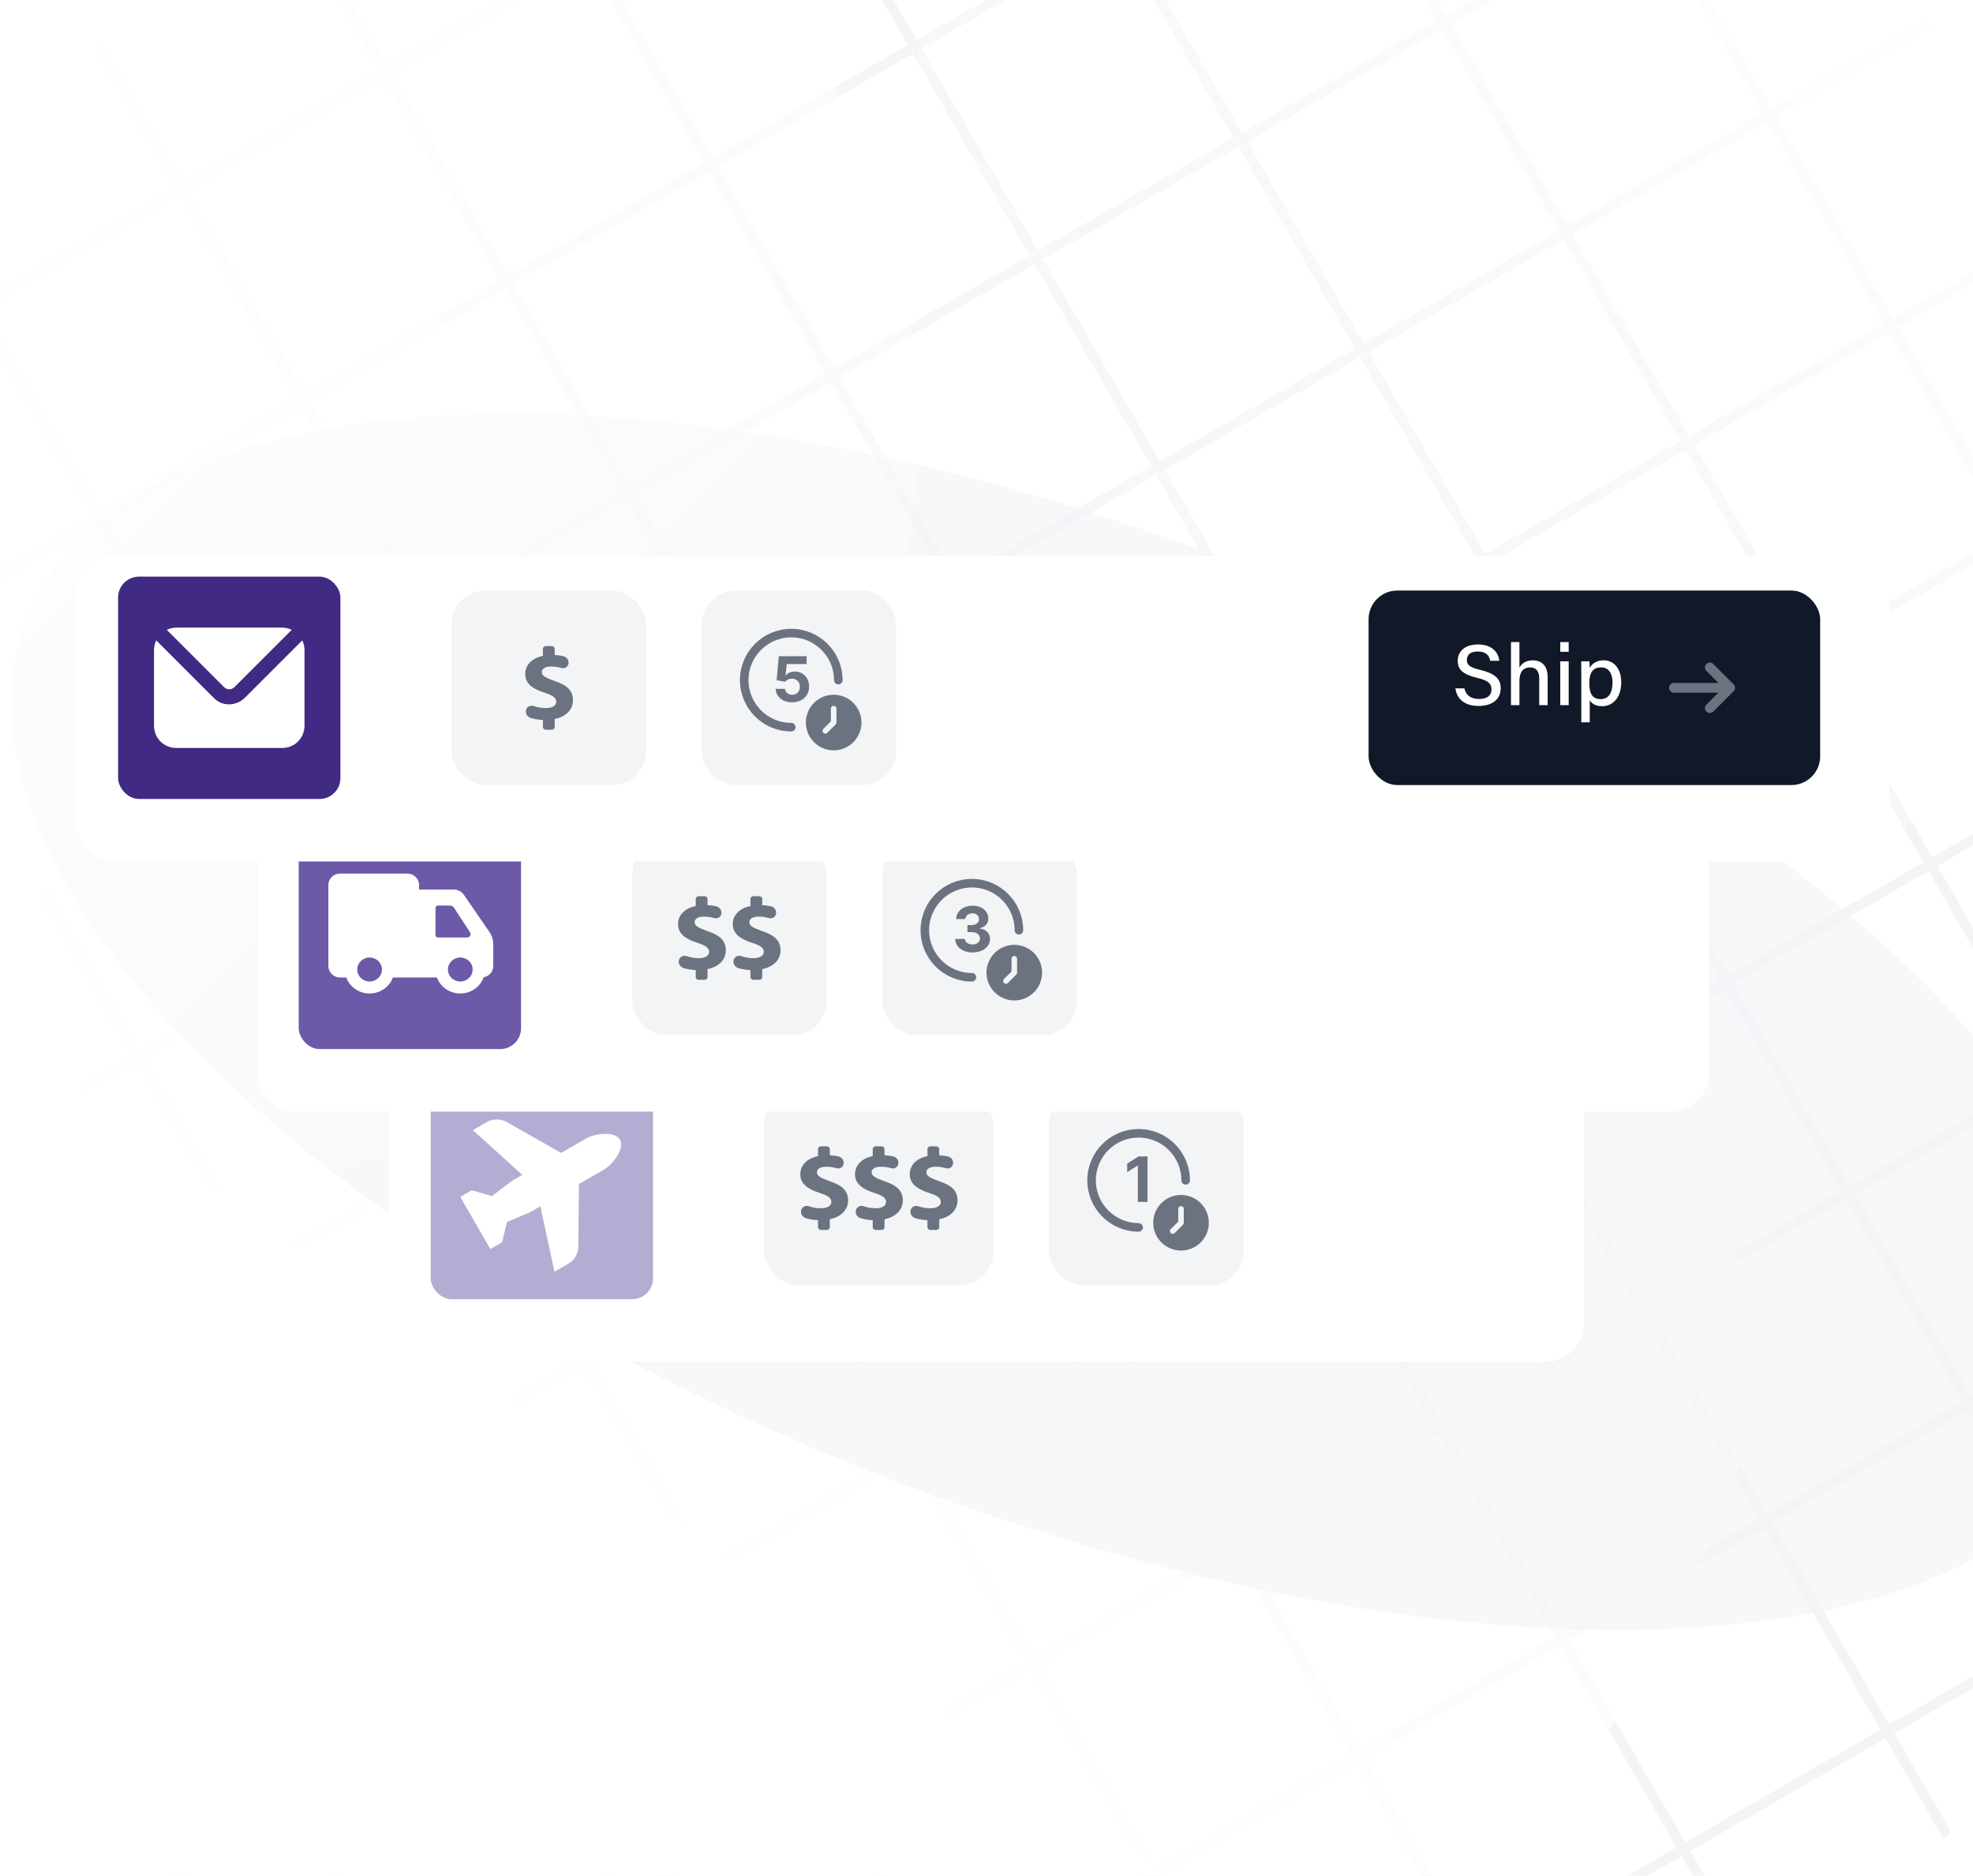 <svg width="284" height="270" viewBox="0 0 284 270" fill="none" xmlns="http://www.w3.org/2000/svg">
<g clip-path="url(#clip0_1_40498)">
<mask id="mask0_1_40498" style="mask-type:luminance" maskUnits="userSpaceOnUse" x="-449" y="-434" width="1470" height="1270">
<path d="M656.005 -433.057L-448.049 204.369L-83.793 835.28L1020.26 197.854L656.005 -433.057Z" fill="white"/>
</mask>
<g mask="url(#mask0_1_40498)">
<path d="M946.701 264.501L-23.259 824.508L-374 217.007L595.96 -343L946.701 264.501ZM-22.726 822.519L944.743 263.951L595.458 -341.029L-372.012 217.54L-22.726 822.519Z" fill="#F3F4F6"/>
<path d="M927.84 233.289L-40.859 792.568L-40.132 793.829L928.568 234.55L927.84 233.289Z" fill="#F3F4F6"/>
<path d="M910.338 202.974L-58.361 762.253L-57.633 763.514L911.066 204.235L910.338 202.974Z" fill="#F3F4F6"/>
<path d="M892.837 172.659L-75.863 731.938L-75.135 733.199L893.564 173.92L892.837 172.659Z" fill="#F3F4F6"/>
<path d="M875.333 142.344L-93.367 701.623L-92.639 702.884L876.06 143.605L875.333 142.344Z" fill="#F3F4F6"/>
<path d="M857.831 112.029L-110.869 671.308L-110.141 672.569L858.559 113.29L857.831 112.029Z" fill="#F3F4F6"/>
<path d="M840.346 81.744L-128.354 641.023L-127.626 642.284L841.074 83.005L840.346 81.744Z" fill="#F3F4F6"/>
<path d="M822.844 51.429L-145.855 610.708L-145.128 611.968L823.572 52.689L822.844 51.429Z" fill="#F3F4F6"/>
<path d="M805.34 21.114L-163.359 580.393L-162.632 581.653L806.068 22.374L805.34 21.114Z" fill="#F3F4F6"/>
<path d="M787.84 -9.201L-180.859 550.078L-180.132 551.338L788.568 -7.941L787.84 -9.201Z" fill="#F3F4F6"/>
<path d="M770.337 -39.515L-198.363 519.764L-197.635 521.024L771.064 -38.255L770.337 -39.515Z" fill="#F3F4F6"/>
<path d="M752.835 -69.831L-215.865 489.448L-215.137 490.709L753.562 -68.57L752.835 -69.831Z" fill="#F3F4F6"/>
<path d="M735.333 -100.146L-233.367 459.133L-232.639 460.394L736.06 -98.885L735.333 -100.146Z" fill="#F3F4F6"/>
<path d="M717.829 -130.461L-250.871 428.818L-250.143 430.079L718.557 -129.2L717.829 -130.461Z" fill="#F3F4F6"/>
<path d="M700.327 -160.776L-268.373 398.503L-267.645 399.764L701.055 -159.515L700.327 -160.776Z" fill="#F3F4F6"/>
<path d="M682.825 -191.091L-285.875 368.188L-285.147 369.449L683.553 -189.83L682.825 -191.091Z" fill="#F3F4F6"/>
<path d="M665.34 -221.376L-303.359 337.903L-302.632 339.164L666.068 -220.115L665.34 -221.376Z" fill="#F3F4F6"/>
<path d="M647.837 -251.691L-320.863 307.588L-320.135 308.848L648.564 -250.431L647.837 -251.691Z" fill="#F3F4F6"/>
<path d="M630.335 -282.006L-338.365 277.273L-337.637 278.534L631.062 -280.746L630.335 -282.006Z" fill="#F3F4F6"/>
<path d="M612.833 -312.321L-355.867 246.958L-355.139 248.218L613.56 -311.061L612.833 -312.321Z" fill="#F3F4F6"/>
<path d="M273.423 -155.943L272.162 -155.216L622.175 451.025L623.436 450.297L273.423 -155.943Z" fill="#F3F4F6"/>
<path d="M244.071 -138.996L242.811 -138.268L592.824 467.972L594.084 467.245L244.071 -138.996Z" fill="#F3F4F6"/>
<path d="M214.716 -122.048L213.455 -121.32L563.468 484.92L564.729 484.192L214.716 -122.048Z" fill="#F3F4F6"/>
<path d="M185.36 -105.1L184.1 -104.372L534.113 501.868L535.373 501.14L185.36 -105.1Z" fill="#F3F4F6"/>
<path d="M156.007 -88.152L154.746 -87.424L504.759 518.816L506.02 518.088L156.007 -88.152Z" fill="#F3F4F6"/>
<path d="M126.651 -71.204L125.391 -70.476L475.404 535.764L476.664 535.036L126.651 -71.204Z" fill="#F3F4F6"/>
<path d="M97.298 -54.256L96.037 -53.528L446.05 552.712L447.311 551.984L97.298 -54.256Z" fill="#F3F4F6"/>
<path d="M67.942 -37.308L66.681 -36.58L416.695 569.66L417.955 568.932L67.942 -37.308Z" fill="#F3F4F6"/>
<path d="M38.587 -20.361L37.326 -19.633L387.339 586.607L388.6 585.88L38.587 -20.361Z" fill="#F3F4F6"/>
<path d="M9.233 -3.412L7.973 -2.685L357.986 603.556L359.246 602.828L9.233 -3.412Z" fill="#F3F4F6"/>
<path d="M-20.12 13.535L-21.381 14.262L328.632 620.503L329.893 619.775L-20.12 13.535Z" fill="#F3F4F6"/>
<path d="M-49.476 30.483L-50.736 31.21L299.277 637.451L300.537 636.723L-49.476 30.483Z" fill="#F3F4F6"/>
<path d="M-78.831 47.431L-80.092 48.158L269.921 654.399L271.182 653.671L-78.831 47.431Z" fill="#F3F4F6"/>
<path d="M-108.185 64.378L-109.445 65.106L240.568 671.346L241.828 670.619L-108.185 64.378Z" fill="#F3F4F6"/>
<path d="M-137.54 81.326L-138.801 82.054L211.212 688.294L212.473 687.566L-137.54 81.326Z" fill="#F3F4F6"/>
<path d="M-166.894 98.274L-168.154 99.002L181.859 705.242L183.119 704.514L-166.894 98.274Z" fill="#F3F4F6"/>
<path d="M-196.249 115.222L-197.51 115.95L152.503 722.19L153.764 721.462L-196.249 115.222Z" fill="#F3F4F6"/>
<path d="M-225.603 132.17L-226.863 132.898L123.15 739.138L124.41 738.41L-225.603 132.17Z" fill="#F3F4F6"/>
<path d="M-254.958 149.118L-256.219 149.846L93.794 756.086L95.055 755.358L-254.958 149.118Z" fill="#F3F4F6"/>
<path d="M-284.312 166.066L-285.572 166.794L64.441 773.034L65.701 772.306L-284.312 166.066Z" fill="#F3F4F6"/>
<path d="M-313.667 183.014L-314.928 183.742L35.085 789.982L36.346 789.254L-313.667 183.014Z" fill="#F3F4F6"/>
<path d="M-343.021 199.962L-344.281 200.69L5.732 806.93L6.992 806.202L-343.021 199.962Z" fill="#F3F4F6"/>
</g>
<circle cx="28.5" cy="251.5" r="138.5" fill="url(#paint0_linear_1_40498)"/>
<g filter="url(#filter0_f_1_40498)">
<circle cx="87" cy="154" r="173" fill="url(#paint1_linear_1_40498)"/>
</g>
<g filter="url(#filter1_f_1_40498)">
<ellipse cx="85.302" cy="152.874" rx="85.302" ry="152.874" transform="matrix(0.866 -0.5 0.866 0.5 -53 113.296)" fill="#F3F4F6" fill-opacity="0.6"/>
</g>
<circle cx="23" cy="62" r="109" fill="url(#paint2_linear_1_40498)"/>
<circle cx="241" cy="15" r="109" fill="url(#paint3_linear_1_40498)"/>
<g filter="url(#filter2_d_1_40498)">
<rect x="56" y="149" width="172" height="44" rx="5.509" fill="white"/>
</g>
<rect x="110" y="157" width="33" height="28" rx="4.889" fill="#F3F4F6"/>
<path d="M122.076 172.794C122.076 171.465 121.326 170.653 119.466 170.033C118.138 169.56 117.591 169.25 117.591 168.763C117.591 168.349 117.919 167.935 118.935 167.935C119.539 167.935 120.025 168.033 120.41 168.149C120.615 168.21 120.838 168.189 121.027 168.09C121.215 167.992 121.352 167.824 121.406 167.627L121.414 167.596C121.48 167.353 121.44 167.094 121.303 166.878C121.166 166.662 120.943 166.507 120.685 166.448C120.335 166.368 119.926 166.31 119.444 166.286V165.401C119.444 165.18 119.254 165 119.02 165H118.171C117.937 165 117.747 165.18 117.747 165.401V166.408C116.135 166.74 115.2 167.74 115.2 169.014C115.2 170.446 116.341 171.184 118.013 171.716C119.17 172.086 119.669 172.44 119.669 173.001C119.669 173.592 119.06 173.917 118.169 173.917C117.531 173.917 116.93 173.794 116.409 173.619C116.19 173.546 115.95 173.562 115.745 173.665C115.541 173.768 115.391 173.947 115.334 174.16L115.33 174.172C115.191 174.684 115.505 175.208 116.041 175.359C116.548 175.502 117.141 175.603 117.747 175.629V176.632C117.747 176.854 117.937 177.034 118.171 177.034H119.02C119.255 177.034 119.444 176.854 119.444 176.632V175.492C121.142 175.159 122.076 174.07 122.076 172.795L122.076 172.794Z" fill="#6B7280"/>
<path d="M129.953 172.794C129.953 171.465 129.202 170.653 127.343 170.033C126.015 169.56 125.467 169.25 125.467 168.763C125.467 168.349 125.796 167.935 126.811 167.935C127.415 167.935 127.901 168.033 128.286 168.149C128.491 168.21 128.715 168.189 128.903 168.09C129.091 167.992 129.228 167.824 129.282 167.627L129.29 167.596C129.357 167.353 129.317 167.094 129.18 166.878C129.043 166.662 128.82 166.507 128.561 166.448C128.212 166.368 127.802 166.31 127.32 166.286V165.401C127.32 165.18 127.131 165 126.896 165H126.047C125.813 165 125.623 165.18 125.623 165.401V166.408C124.011 166.74 123.077 167.74 123.077 169.014C123.077 170.446 124.217 171.184 125.889 171.716C127.046 172.086 127.545 172.44 127.545 173.001C127.545 173.592 126.936 173.917 126.046 173.917C125.407 173.917 124.806 173.794 124.285 173.619C124.067 173.546 123.826 173.562 123.622 173.665C123.417 173.768 123.268 173.947 123.21 174.16L123.206 174.172C123.068 174.684 123.382 175.208 123.917 175.359C124.424 175.502 125.018 175.603 125.623 175.629V176.632C125.623 176.854 125.813 177.034 126.047 177.034H126.896C127.131 177.034 127.321 176.854 127.321 176.632V175.492C129.018 175.159 129.953 174.07 129.953 172.795L129.953 172.794Z" fill="#6B7280"/>
<path d="M137.829 172.794C137.829 171.465 137.078 170.653 135.219 170.033C133.891 169.56 133.344 169.25 133.344 168.763C133.344 168.349 133.672 167.935 134.687 167.935C135.291 167.935 135.778 168.033 136.163 168.149C136.368 168.21 136.591 168.189 136.779 168.09C136.967 167.992 137.105 167.824 137.158 167.627L137.167 167.596C137.233 167.353 137.193 167.094 137.056 166.878C136.919 166.662 136.696 166.507 136.437 166.448C136.088 166.368 135.678 166.31 135.197 166.286V165.401C135.197 165.18 135.007 165 134.772 165H133.924C133.689 165 133.499 165.18 133.499 165.401V166.408C131.887 166.74 130.953 167.74 130.953 169.014C130.953 170.446 132.094 171.184 133.766 171.716C134.922 172.086 135.422 172.44 135.422 173.001C135.422 173.592 134.812 173.917 133.922 173.917C133.284 173.917 132.683 173.794 132.162 173.619C131.943 173.546 131.702 173.562 131.498 173.665C131.293 173.768 131.144 173.947 131.086 174.16L131.082 174.172C130.944 174.684 131.258 175.208 131.793 175.359C132.3 175.502 132.894 175.603 133.499 175.629V176.632C133.499 176.854 133.689 177.034 133.924 177.034H134.773C135.007 177.034 135.197 176.854 135.197 176.632V175.492C136.894 175.159 137.829 174.07 137.829 172.795L137.829 172.794Z" fill="#6B7280"/>
<g clip-path="url(#clip1_1_40498)">
<rect x="62" y="155" width="32" height="32" rx="3" fill="#B5ACD3"/>
<path d="M84.306 163.904L80.775 165.943L73.307 161.717C72.29 161.019 71.049 160.945 70.128 161.477L68.067 162.667L75.18 169.114L74.018 169.785C73.733 169.95 73.461 170.136 73.201 170.345L70.804 172.168L67.917 171.32L66.251 172.282L70.58 179.781L72.269 178.807L72.978 175.883L75.733 174.731C76.044 174.61 76.341 174.467 76.627 174.303L77.789 173.632L79.806 183.05L81.867 181.86C82.832 181.303 83.345 180.217 83.249 178.987L83.336 170.429L86.866 168.39C88.292 167.567 89.946 165.268 89.237 164.04C88.528 162.812 85.731 163.082 84.306 163.905L84.306 163.904Z" fill="white"/>
</g>
<rect x="151" y="157" width="28" height="28" rx="4.889" fill="#F3F4F6"/>
<g clip-path="url(#clip2_1_40498)">
<path d="M170.667 169.896C170.667 166.157 167.636 163.125 163.896 163.125C160.157 163.125 157.125 166.157 157.125 169.896C157.125 173.636 160.157 176.667 163.896 176.667" stroke="#6B7280" stroke-width="1.232" stroke-linecap="round"/>
<path d="M165.177 166.455V173H163.793V167.768H163.754L162.255 168.708V167.48L163.876 166.455H165.177Z" fill="#6B7280"/>
<path d="M173.968 175.492C173.833 174.439 173.286 173.484 172.446 172.835C171.607 172.186 170.544 171.898 169.492 172.032C168.44 172.167 167.484 172.714 166.835 173.554C166.187 174.393 165.898 175.456 166.032 176.508C166.167 177.56 166.714 178.516 167.553 179.165C168.393 179.813 169.455 180.102 170.508 179.968C171.204 179.879 171.865 179.608 172.424 179.182C172.982 178.757 173.419 178.192 173.69 177.544C173.961 176.896 174.057 176.188 173.968 175.492L173.968 175.492ZM170.4 176C170.4 176.106 170.359 176.208 170.284 176.284L169.084 177.484C169.009 177.559 168.906 177.602 168.8 177.602C168.693 177.602 168.591 177.559 168.516 177.484C168.44 177.409 168.397 177.306 168.397 177.2C168.397 177.093 168.44 176.991 168.516 176.916L169.6 175.836V174C169.6 173.857 169.676 173.725 169.8 173.653C169.924 173.582 170.076 173.582 170.2 173.653C170.323 173.725 170.4 173.857 170.4 174L170.4 176Z" fill="#6B7280"/>
</g>
<g filter="url(#filter3_d_1_40498)">
<rect x="37" y="113" width="209" height="44" rx="5.509" fill="white"/>
</g>
<rect x="91" y="121" width="28" height="28" rx="4.889" fill="#F3F4F6"/>
<path d="M104.476 136.794C104.476 135.465 103.726 134.653 101.866 134.033C100.538 133.56 99.991 133.25 99.991 132.763C99.991 132.349 100.319 131.935 101.335 131.935C101.938 131.935 102.425 132.033 102.81 132.149C103.015 132.21 103.238 132.189 103.426 132.09C103.614 131.992 103.752 131.824 103.805 131.627L103.814 131.596C103.88 131.353 103.84 131.094 103.703 130.878C103.566 130.662 103.343 130.507 103.084 130.448C102.735 130.368 102.326 130.31 101.844 130.286V129.401C101.844 129.18 101.654 129 101.42 129H100.571C100.336 129 100.146 129.18 100.146 129.401V130.408C98.534 130.74 97.6 131.74 97.6 133.014C97.6 134.446 98.741 135.184 100.413 135.716C101.57 136.086 102.069 136.44 102.069 137.001C102.069 137.592 101.46 137.917 100.569 137.917C99.931 137.917 99.33 137.794 98.809 137.619C98.59 137.546 98.35 137.562 98.145 137.665C97.941 137.768 97.791 137.947 97.733 138.16L97.73 138.172C97.591 138.684 97.905 139.208 98.44 139.359C98.948 139.502 99.541 139.603 100.147 139.629V140.632C100.147 140.854 100.337 141.034 100.571 141.034H101.42C101.654 141.034 101.844 140.854 101.844 140.632V139.492C103.542 139.159 104.476 138.07 104.476 136.795L104.476 136.794Z" fill="#6B7280"/>
<path d="M112.352 136.794C112.352 135.465 111.602 134.653 109.742 134.033C108.414 133.56 107.867 133.25 107.867 132.763C107.867 132.349 108.195 131.935 109.211 131.935C109.815 131.935 110.301 132.033 110.686 132.149C110.891 132.21 111.114 132.189 111.303 132.09C111.491 131.992 111.628 131.824 111.682 131.627L111.69 131.596C111.756 131.353 111.717 131.094 111.58 130.878C111.442 130.662 111.22 130.507 110.961 130.448C110.612 130.368 110.202 130.31 109.72 130.286V129.401C109.72 129.18 109.531 129 109.296 129H108.447C108.213 129 108.023 129.18 108.023 129.401V130.408C106.411 130.74 105.476 131.74 105.476 133.014C105.476 134.446 106.617 135.184 108.289 135.716C109.446 136.086 109.945 136.44 109.945 137.001C109.945 137.592 109.336 137.917 108.446 137.917C107.807 137.917 107.206 137.794 106.685 137.619C106.467 137.546 106.226 137.562 106.021 137.665C105.817 137.768 105.667 137.947 105.61 138.16L105.606 138.172C105.468 138.684 105.782 139.208 106.317 139.359C106.824 139.502 107.418 139.603 108.023 139.629V140.632C108.023 140.854 108.213 141.034 108.447 141.034H109.296C109.531 141.034 109.72 140.854 109.72 140.632V139.492C111.418 139.159 112.353 138.07 112.353 136.795L112.352 136.794Z" fill="#6B7280"/>
<rect x="43" y="119" width="32" height="32" rx="3" fill="#6C59A8"/>
<path d="M47.267 131.493V127.383C47.267 126.475 48.026 125.739 48.962 125.739H58.625C59.561 125.739 60.32 126.475 60.32 127.383V128.041H65.346C65.913 128.041 66.442 128.316 66.757 128.773L70.431 134.117C70.802 134.657 71 135.291 71 135.94V139.055C71 139.858 70.406 140.526 69.621 140.67C69.141 142.026 67.814 143 66.253 143C64.703 143 63.385 142.039 62.896 140.699H56.557C56.069 142.039 54.75 143 53.2 143C51.65 143 50.331 142.039 49.843 140.699H48.962C48.026 140.699 47.267 139.963 47.267 139.055L47.267 131.493ZM63.033 130.342C62.846 130.342 62.694 130.489 62.694 130.671V134.616C62.694 134.798 62.846 134.945 63.033 134.945H67.227C67.324 134.945 67.418 134.919 67.5 134.868C67.737 134.722 67.807 134.418 67.657 134.188L65.341 130.648C65.216 130.457 65 130.342 64.768 130.342L63.033 130.342ZM53.2 141.274C54.184 141.274 54.98 140.501 54.98 139.548C54.98 138.594 54.184 137.822 53.2 137.822C52.217 137.822 51.42 138.594 51.42 139.548C51.42 140.501 52.217 141.274 53.2 141.274ZM66.254 141.274C67.237 141.274 68.034 140.501 68.034 139.548C68.034 138.594 67.237 137.822 66.254 137.822C65.271 137.822 64.474 138.594 64.474 139.548C64.474 140.501 65.271 141.274 66.254 141.274Z" fill="white"/>
<rect x="127" y="121" width="28" height="28" rx="4.889" fill="#F3F4F6"/>
<g clip-path="url(#clip3_1_40498)">
<path d="M146.667 133.896C146.667 130.157 143.636 127.125 139.896 127.125C136.157 127.125 133.125 130.157 133.125 133.896C133.125 137.636 136.157 140.667 139.896 140.667" stroke="#6B7280" stroke-width="1.232" stroke-linecap="round"/>
<path d="M139.984 137.089C139.506 137.089 139.081 137.007 138.708 136.843C138.338 136.677 138.045 136.449 137.83 136.159C137.616 135.868 137.507 135.531 137.5 135.15H138.894C138.902 135.309 138.955 135.45 139.05 135.571C139.148 135.691 139.278 135.783 139.44 135.849C139.602 135.915 139.784 135.949 139.987 135.949C140.198 135.949 140.384 135.911 140.546 135.837C140.708 135.762 140.835 135.659 140.926 135.527C141.018 135.395 141.064 135.242 141.064 135.07C141.064 134.895 141.015 134.74 140.917 134.606C140.821 134.47 140.682 134.363 140.501 134.287C140.322 134.21 140.109 134.172 139.862 134.172H139.252V133.155H139.862C140.071 133.155 140.255 133.119 140.415 133.047C140.577 132.974 140.703 132.874 140.792 132.746C140.882 132.616 140.926 132.465 140.926 132.292C140.926 132.128 140.887 131.984 140.808 131.861C140.731 131.735 140.623 131.637 140.482 131.567C140.344 131.496 140.182 131.461 139.996 131.461C139.809 131.461 139.637 131.495 139.482 131.564C139.326 131.63 139.202 131.724 139.108 131.848C139.014 131.972 138.964 132.116 138.958 132.283H137.631C137.638 131.906 137.745 131.573 137.954 131.286C138.163 130.998 138.444 130.773 138.798 130.611C139.154 130.447 139.555 130.365 140.003 130.365C140.455 130.365 140.85 130.447 141.189 130.611C141.527 130.775 141.79 130.997 141.978 131.276C142.168 131.553 142.261 131.864 142.259 132.209C142.261 132.576 142.147 132.881 141.917 133.126C141.689 133.371 141.392 133.527 141.026 133.593V133.644C141.507 133.706 141.874 133.873 142.125 134.146C142.379 134.417 142.504 134.755 142.502 135.162C142.504 135.535 142.397 135.866 142.179 136.156C141.964 136.446 141.667 136.674 141.288 136.84C140.908 137.006 140.474 137.089 139.984 137.089Z" fill="#6B7280"/>
<path d="M149.968 139.492C149.833 138.439 149.286 137.484 148.446 136.835C147.607 136.186 146.544 135.898 145.492 136.032C144.44 136.167 143.484 136.714 142.835 137.554C142.187 138.393 141.898 139.456 142.032 140.508C142.167 141.56 142.714 142.516 143.553 143.165C144.393 143.813 145.455 144.102 146.508 143.968C147.204 143.879 147.865 143.608 148.424 143.182C148.982 142.757 149.419 142.192 149.69 141.544C149.961 140.896 150.057 140.188 149.968 139.492L149.968 139.492ZM146.4 140C146.4 140.106 146.359 140.208 146.284 140.284L145.084 141.484C145.009 141.559 144.906 141.602 144.8 141.602C144.693 141.602 144.591 141.559 144.516 141.484C144.44 141.409 144.397 141.306 144.397 141.2C144.397 141.093 144.44 140.991 144.516 140.916L145.6 139.836V138C145.6 137.857 145.676 137.725 145.8 137.653C145.924 137.582 146.076 137.582 146.2 137.653C146.323 137.725 146.4 137.857 146.4 138L146.4 140Z" fill="#6B7280"/>
</g>
<g filter="url(#filter4_d_1_40498)">
<rect x="11" y="77" width="261" height="44" rx="5.509" fill="white"/>
</g>
<rect x="197" y="85" width="65" height="28" rx="4.132" fill="#111827"/>
<path d="M209.496 99.083H210.785C211.021 100.074 211.702 100.608 212.905 100.608C214.181 100.608 214.69 100.025 214.69 99.244C214.69 98.413 214.268 97.955 212.595 97.558C210.5 97.05 209.831 96.331 209.831 95.129C209.831 93.802 210.797 92.761 212.744 92.761C214.838 92.761 215.694 93.963 215.818 95.116H214.516C214.38 94.397 213.934 93.777 212.706 93.777C211.715 93.777 211.144 94.211 211.144 94.992C211.144 95.761 211.616 96.071 213.091 96.43C215.557 97.025 216.016 97.98 216.016 99.095C216.016 100.521 214.962 101.612 212.818 101.612C210.649 101.612 209.682 100.446 209.496 99.083ZM217.495 92.414H218.71V96.083C219.02 95.562 219.59 95.042 220.643 95.042C221.697 95.042 222.775 95.624 222.775 97.471V101.5H221.561V97.67C221.561 96.641 221.139 96.071 220.259 96.071C219.156 96.071 218.71 96.827 218.71 98.066V101.5H217.495V92.414ZM224.589 101.5V95.191H225.803V101.5H224.589ZM225.803 93.815H224.589V92.414H225.803V93.815ZM228.83 103.967H227.615V96.728C227.615 96.207 227.615 95.686 227.602 95.191H228.78C228.805 95.389 228.83 95.773 228.83 96.145C229.152 95.538 229.784 95.042 230.838 95.042C232.3 95.042 233.367 96.257 233.367 98.178C233.367 100.434 232.139 101.649 230.615 101.649C229.623 101.649 229.102 101.24 228.83 100.769V103.967ZM232.115 98.228C232.115 96.926 231.532 96.058 230.503 96.058C229.251 96.058 228.768 96.852 228.768 98.339C228.768 99.777 229.177 100.632 230.416 100.632C231.532 100.632 232.115 99.727 232.115 98.228Z" fill="white"/>
<path d="M249.54 98.5L246.61 95.57C246.34 95.3 245.89 95.3 245.62 95.57C245.35 95.84 245.35 96.29 245.62 96.56L247.35 98.3H240.95C240.56 98.3 240.25 98.61 240.25 99C240.25 99.39 240.56 99.7 240.95 99.7H247.35L245.62 101.43C245.35 101.7 245.35 102.15 245.62 102.42C245.76 102.56 245.94 102.63 246.12 102.63C246.3 102.63 246.48 102.56 246.62 102.42L249.54 99.5C249.67 99.37 249.75 99.19 249.75 99C249.75 98.81 249.68 98.63 249.54 98.5L249.54 98.5Z" fill="#6B7280"/>
<rect x="65" y="85" width="28" height="28" rx="4.889" fill="#F3F4F6"/>
<path d="M82.476 100.794C82.476 99.465 81.726 98.653 79.866 98.033C78.538 97.56 77.991 97.25 77.991 96.763C77.991 96.349 78.319 95.935 79.335 95.935C79.939 95.935 80.425 96.033 80.81 96.149C81.015 96.21 81.238 96.189 81.427 96.09C81.614 95.992 81.752 95.824 81.805 95.627L81.814 95.597C81.88 95.353 81.84 95.094 81.703 94.878C81.566 94.662 81.343 94.507 81.084 94.448C80.735 94.368 80.326 94.31 79.844 94.286V93.401C79.844 93.18 79.654 93 79.42 93H78.571C78.337 93 78.146 93.18 78.146 93.401V94.408C76.534 94.74 75.6 95.74 75.6 97.014C75.6 98.446 76.741 99.184 78.413 99.716C79.57 100.086 80.069 100.44 80.069 101.001C80.069 101.592 79.46 101.917 78.569 101.917C77.931 101.917 77.33 101.794 76.809 101.619C76.59 101.546 76.35 101.562 76.145 101.665C75.941 101.768 75.791 101.947 75.733 102.16L75.73 102.172C75.591 102.684 75.905 103.208 76.44 103.359C76.948 103.502 77.541 103.603 78.147 103.629V104.632C78.147 104.854 78.337 105.034 78.571 105.034H79.42C79.654 105.034 79.844 104.854 79.844 104.632V103.492C81.542 103.159 82.476 102.07 82.476 100.795L82.476 100.794Z" fill="#6B7280"/>
<rect x="17" y="83" width="32" height="32" rx="3" fill="#402A83"/>
<path d="M33.758 98.892L41.991 90.659C41.558 90.442 41.016 90.334 40.583 90.334H25.417C24.983 90.334 24.442 90.442 24.008 90.659L32.241 98.892C32.675 99.325 33.325 99.325 33.758 98.892H33.758ZM43.508 92.175L35.275 100.408C33.975 101.708 31.917 101.708 30.725 100.408L22.492 92.175C22.275 92.608 22.167 93.15 22.167 93.583V104.416C22.167 106.258 23.575 107.666 25.417 107.666H40.584C42.425 107.666 43.834 106.258 43.834 104.416L43.833 93.583C43.833 93.15 43.725 92.608 43.508 92.175H43.508Z" fill="white"/>
<rect x="101" y="85" width="28" height="28" rx="4.889" fill="#F3F4F6"/>
<g clip-path="url(#clip4_1_40498)">
<path d="M120.667 97.896C120.667 94.157 117.636 91.125 113.896 91.125C110.157 91.125 107.125 94.157 107.125 97.896C107.125 101.636 110.157 104.667 113.896 104.667" stroke="#6B7280" stroke-width="1.232" stroke-linecap="round"/>
<path d="M114.021 101.089C113.569 101.089 113.166 101.006 112.813 100.84C112.461 100.674 112.182 100.445 111.975 100.153C111.769 99.861 111.661 99.527 111.653 99.15H112.995C113.01 99.403 113.116 99.609 113.314 99.766C113.513 99.924 113.748 100.003 114.021 100.003C114.238 100.003 114.43 99.955 114.596 99.859C114.764 99.761 114.895 99.626 114.989 99.453C115.085 99.278 115.133 99.078 115.133 98.852C115.133 98.622 115.084 98.42 114.986 98.245C114.89 98.07 114.757 97.934 114.586 97.836C114.416 97.738 114.221 97.688 114.002 97.686C113.81 97.686 113.623 97.725 113.442 97.804C113.263 97.883 113.124 97.99 113.024 98.127L111.793 97.906L112.103 94.454H116.105V95.586H113.244L113.075 97.225H113.113C113.228 97.064 113.402 96.929 113.634 96.823C113.866 96.716 114.126 96.663 114.414 96.663C114.808 96.663 115.16 96.756 115.469 96.941C115.778 97.126 116.021 97.381 116.2 97.705C116.379 98.027 116.468 98.397 116.466 98.817C116.468 99.258 116.366 99.65 116.159 99.993C115.954 100.334 115.668 100.603 115.299 100.799C114.933 100.993 114.507 101.089 114.021 101.089Z" fill="#6B7280"/>
<path d="M123.968 103.492C123.833 102.439 123.286 101.484 122.446 100.835C121.607 100.186 120.544 99.898 119.492 100.032C118.44 100.167 117.484 100.714 116.835 101.554C116.187 102.393 115.898 103.456 116.032 104.508C116.167 105.56 116.714 106.516 117.553 107.165C118.393 107.813 119.455 108.102 120.508 107.968C121.204 107.879 121.865 107.608 122.424 107.182C122.982 106.757 123.419 106.192 123.69 105.544C123.961 104.896 124.057 104.188 123.968 103.492L123.968 103.492ZM120.4 104C120.4 104.106 120.359 104.208 120.284 104.284L119.084 105.484C119.009 105.559 118.906 105.602 118.8 105.602C118.693 105.602 118.591 105.559 118.516 105.484C118.44 105.409 118.397 105.306 118.397 105.2C118.397 105.093 118.44 104.991 118.516 104.916L119.6 103.836V102C119.6 101.857 119.676 101.725 119.8 101.653C119.924 101.582 120.076 101.582 120.2 101.653C120.323 101.725 120.4 101.857 120.4 102L120.4 104Z" fill="#6B7280"/>
</g>
</g>
<defs>
<filter id="filter0_f_1_40498" x="-128" y="-61" width="430" height="430" filterUnits="userSpaceOnUse" color-interpolation-filters="sRGB">
<feFlood flood-opacity="0" result="BackgroundImageFix"/>
<feBlend mode="normal" in="SourceGraphic" in2="BackgroundImageFix" result="shape"/>
<feGaussianBlur stdDeviation="21" result="effect1_foregroundBlur_1_40498"/>
</filter>
<filter id="filter1_f_1_40498" x="-40.368" y="17.539" width="387.278" height="259.082" filterUnits="userSpaceOnUse" color-interpolation-filters="sRGB">
<feFlood flood-opacity="0" result="BackgroundImageFix"/>
<feBlend mode="normal" in="SourceGraphic" in2="BackgroundImageFix" result="shape"/>
<feGaussianBlur stdDeviation="21" result="effect1_foregroundBlur_1_40498"/>
</filter>
<filter id="filter2_d_1_40498" x="52" y="148" width="180" height="52" filterUnits="userSpaceOnUse" color-interpolation-filters="sRGB">
<feFlood flood-opacity="0" result="BackgroundImageFix"/>
<feColorMatrix in="SourceAlpha" type="matrix" values="0 0 0 0 0 0 0 0 0 0 0 0 0 0 0 0 0 0 127 0" result="hardAlpha"/>
<feOffset dy="3"/>
<feGaussianBlur stdDeviation="2"/>
<feComposite in2="hardAlpha" operator="out"/>
<feColorMatrix type="matrix" values="0 0 0 0 0.639 0 0 0 0 0.675 0 0 0 0 0.745 0 0 0 0.24 0"/>
<feBlend mode="normal" in2="BackgroundImageFix" result="effect1_dropShadow_1_40498"/>
<feBlend mode="normal" in="SourceGraphic" in2="effect1_dropShadow_1_40498" result="shape"/>
</filter>
<filter id="filter3_d_1_40498" x="33" y="112" width="217" height="52" filterUnits="userSpaceOnUse" color-interpolation-filters="sRGB">
<feFlood flood-opacity="0" result="BackgroundImageFix"/>
<feColorMatrix in="SourceAlpha" type="matrix" values="0 0 0 0 0 0 0 0 0 0 0 0 0 0 0 0 0 0 127 0" result="hardAlpha"/>
<feOffset dy="3"/>
<feGaussianBlur stdDeviation="2"/>
<feComposite in2="hardAlpha" operator="out"/>
<feColorMatrix type="matrix" values="0 0 0 0 0.639 0 0 0 0 0.675 0 0 0 0 0.745 0 0 0 0.24 0"/>
<feBlend mode="normal" in2="BackgroundImageFix" result="effect1_dropShadow_1_40498"/>
<feBlend mode="normal" in="SourceGraphic" in2="effect1_dropShadow_1_40498" result="shape"/>
</filter>
<filter id="filter4_d_1_40498" x="7" y="76" width="269" height="52" filterUnits="userSpaceOnUse" color-interpolation-filters="sRGB">
<feFlood flood-opacity="0" result="BackgroundImageFix"/>
<feColorMatrix in="SourceAlpha" type="matrix" values="0 0 0 0 0 0 0 0 0 0 0 0 0 0 0 0 0 0 127 0" result="hardAlpha"/>
<feOffset dy="3"/>
<feGaussianBlur stdDeviation="2"/>
<feComposite in2="hardAlpha" operator="out"/>
<feColorMatrix type="matrix" values="0 0 0 0 0.639 0 0 0 0 0.675 0 0 0 0 0.745 0 0 0 0.24 0"/>
<feBlend mode="normal" in2="BackgroundImageFix" result="effect1_dropShadow_1_40498"/>
<feBlend mode="normal" in="SourceGraphic" in2="effect1_dropShadow_1_40498" result="shape"/>
</filter>
<linearGradient id="paint0_linear_1_40498" x1="111" y1="144" x2="2" y2="295" gradientUnits="userSpaceOnUse">
<stop stop-color="white" stop-opacity="0"/>
<stop offset="1" stop-color="white"/>
</linearGradient>
<linearGradient id="paint1_linear_1_40498" x1="190.051" y1="19.722" x2="53.899" y2="208.336" gradientUnits="userSpaceOnUse">
<stop stop-color="white" stop-opacity="0"/>
<stop offset="1" stop-color="white"/>
</linearGradient>
<linearGradient id="paint2_linear_1_40498" x1="1" y1="-3.34552e-06" x2="134" y2="133" gradientUnits="userSpaceOnUse">
<stop stop-color="white"/>
<stop offset="1" stop-color="white" stop-opacity="0"/>
</linearGradient>
<linearGradient id="paint3_linear_1_40498" x1="284" y1="-7" x2="191" y2="106" gradientUnits="userSpaceOnUse">
<stop stop-color="white"/>
<stop offset="1" stop-color="white" stop-opacity="0"/>
</linearGradient>
<clipPath id="clip0_1_40498">
<rect width="284" height="270" rx="16" fill="white"/>
</clipPath>
<clipPath id="clip1_1_40498">
<rect width="32" height="32" fill="white" transform="translate(62 155)"/>
</clipPath>
<clipPath id="clip2_1_40498">
<rect width="18" height="18" fill="white" transform="translate(156 162)"/>
</clipPath>
<clipPath id="clip3_1_40498">
<rect width="18" height="18" fill="white" transform="translate(132 126)"/>
</clipPath>
<clipPath id="clip4_1_40498">
<rect width="18" height="18" fill="white" transform="translate(106 90)"/>
</clipPath>
</defs>
</svg>
